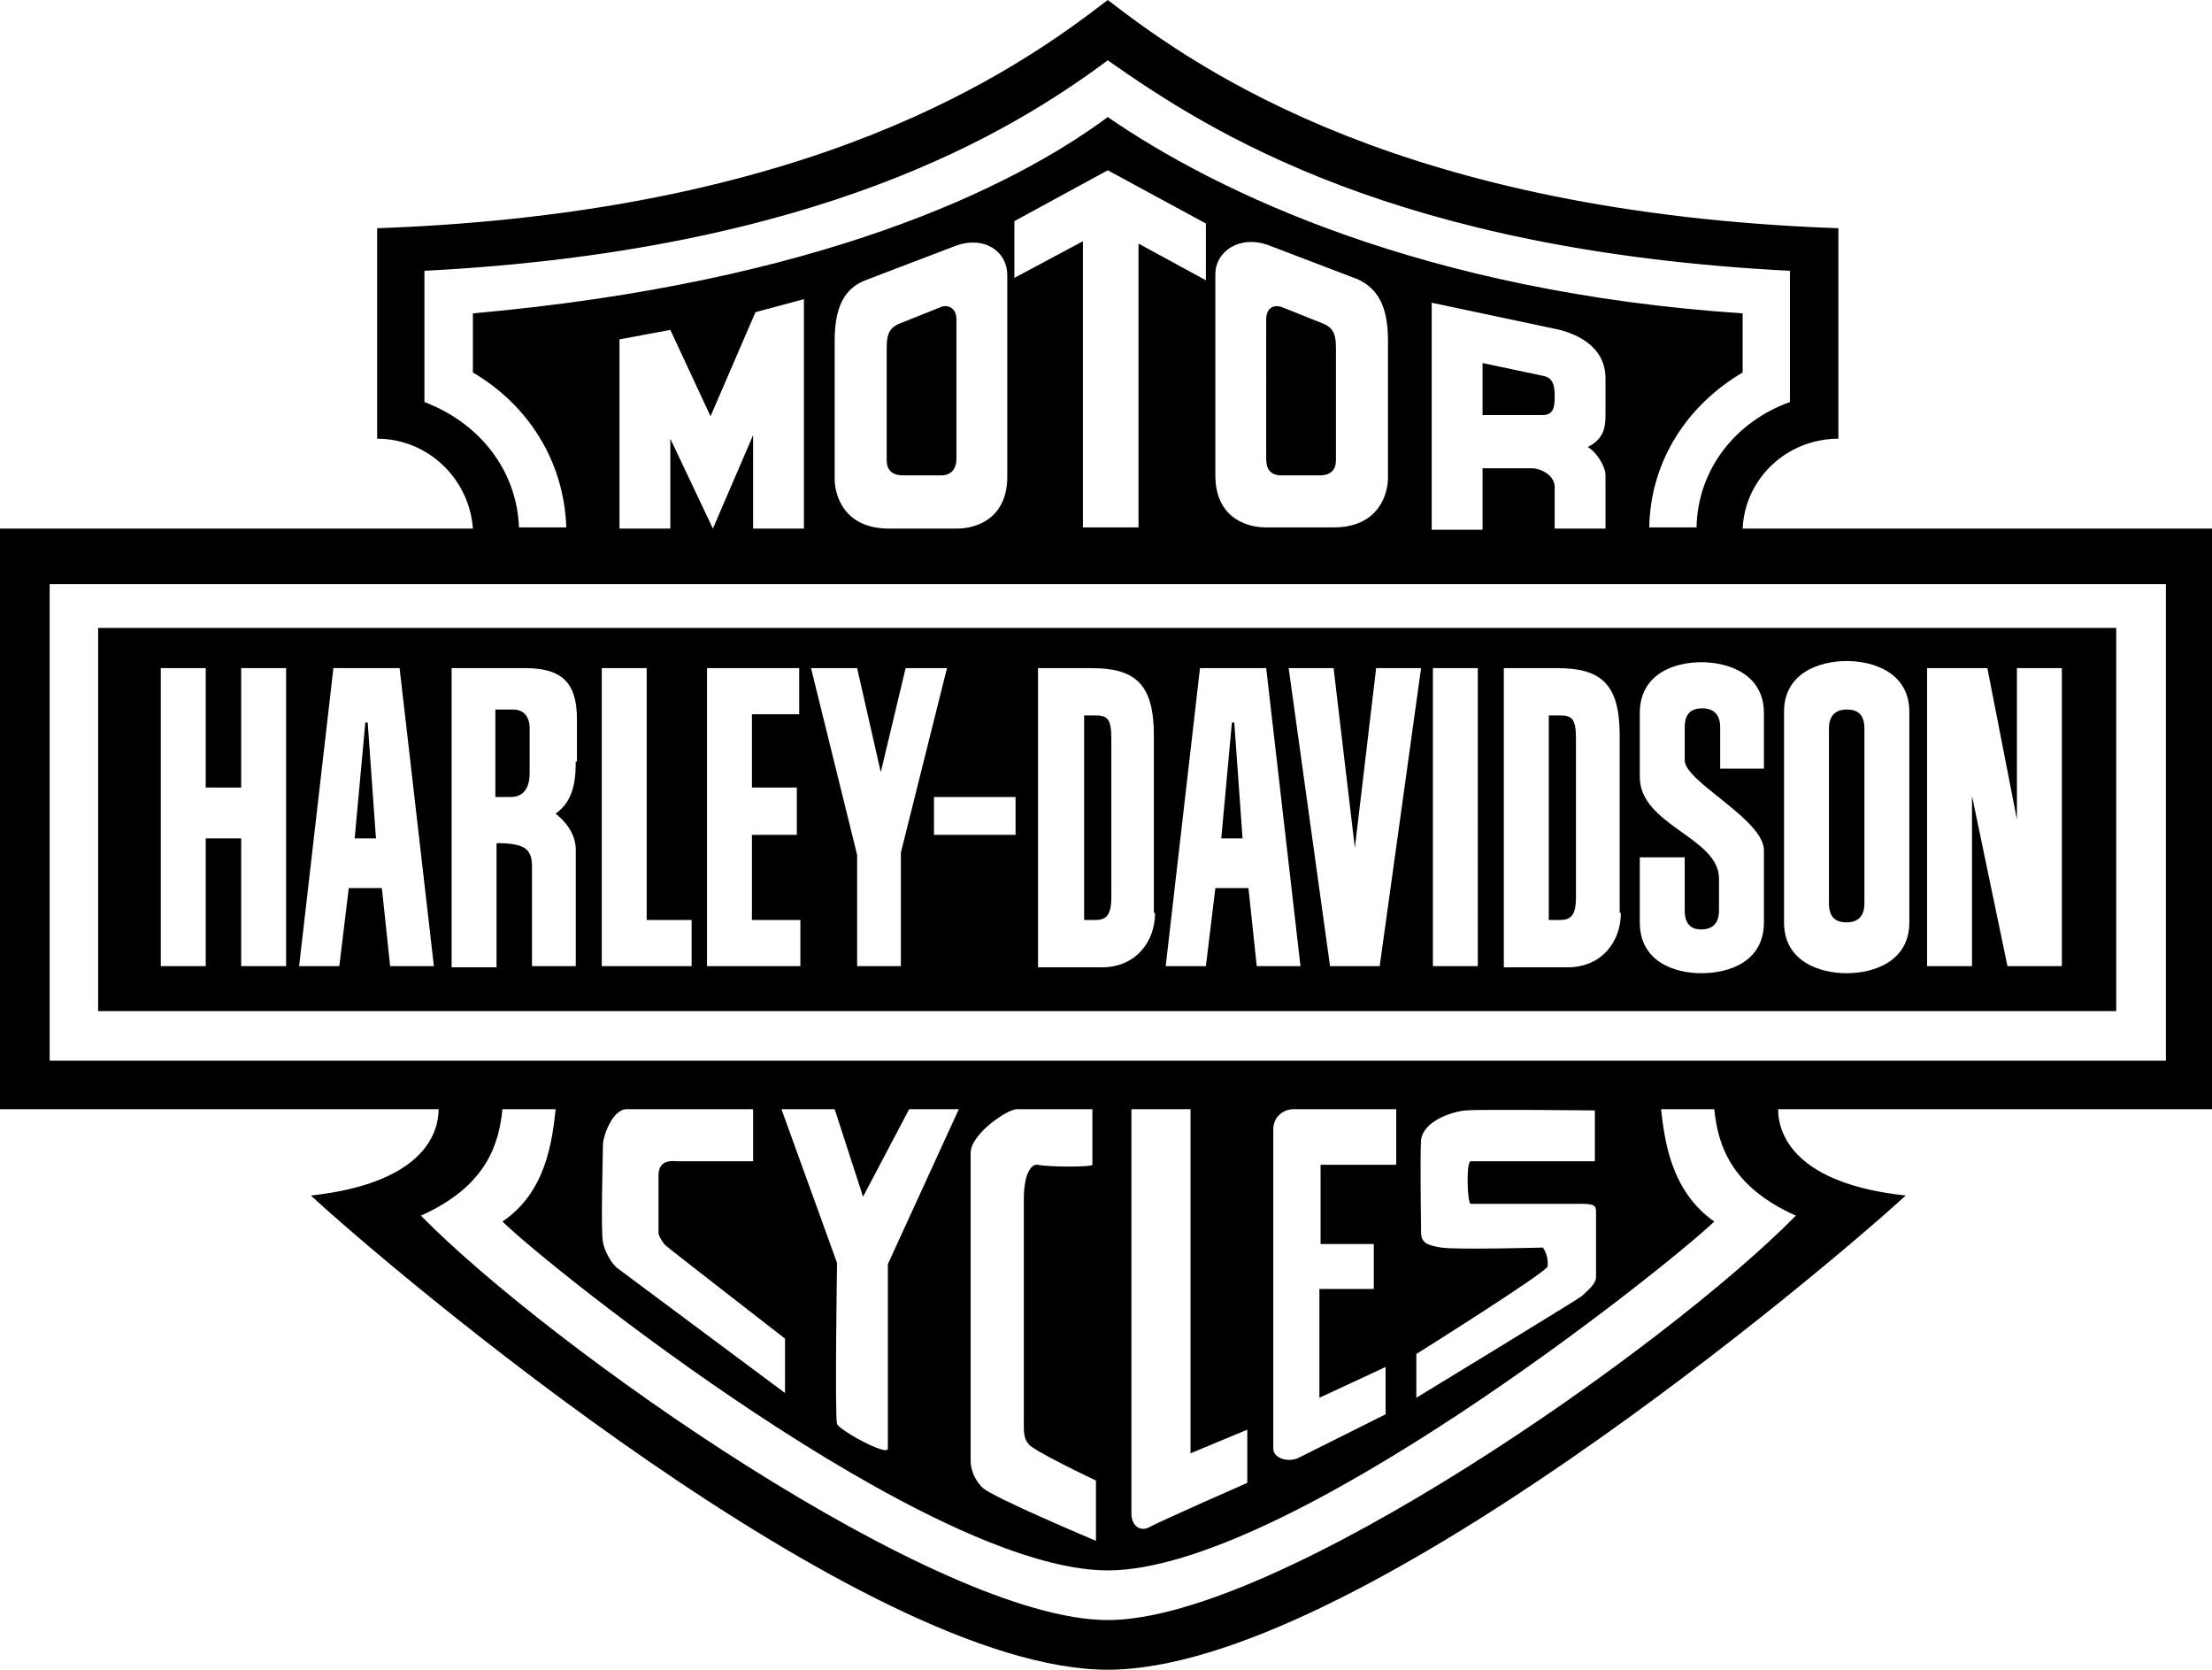 <svg xmlns="http://www.w3.org/2000/svg" xmlns:xlink="http://www.w3.org/1999/xlink" id="Layer_1" x="0px" y="0px" viewBox="0 0 187.1 141.2" style="enable-background:new 0 0 187.1 141.2;" xml:space="preserve"><style type="text/css">	.st0{fill-rule:evenodd;clip-rule:evenodd;}</style><g>	<path class="st0" d="M187.1,44.7h-39.7l0,0c0.2-4.3,3.8-7.6,8.1-7.6l0,0V19.3l0,0C118.8,18,101.6,6.1,93.7,0  c-7.9,6.1-25.1,18-61.8,19.3l0,0v17.8l0,0c4.3,0,7.8,3.4,8.1,7.6l0,0H0v49.1h37.1l0,0c0,1.6-0.8,6.2-10.8,7.3  c6.8,6.3,46.7,40.1,67.4,40.1c20.7,0,60.6-33.8,67.5-40.1c-9.3-1-10.8-5.1-10.8-7.3l0,0h36.8V44.7L187.1,44.7L187.1,44.7z M35.9,34  l0-11.1l0,0c33.2-1.7,49.6-11.7,57.8-17.8c8.8,6.2,24.5,16.1,57.7,17.8l0,0l0,11.1l0,0c-4.5,1.6-7.8,5.6-7.9,10.6l0,0h-4l0,0  c0.1-5.7,3.3-10.4,7.9-13.1l0,0l0-5l0,0C120.5,24.7,103,16.3,93.7,9.9c-8.1,6-24.5,14-53.7,16.6l0,0l0,5l0,0  c4.6,2.7,7.7,7.4,7.9,13.1l0,0h-4l0,0C43.7,39.6,40.4,35.7,35.9,34L35.9,34L35.9,34L35.9,34z M135.8,40.2c0,0.7,0,4.5,0,4.5l0,0  h-4.3v-3.5l0,0c0-1.1-1.3-1.6-1.9-1.6l0,0h-4.2v5.2h-4.3V25.6l10.4,2.2l0,0c1.5,0.3,4.3,1.3,4.3,4.2l0,0V35l0,0  c0,1.1-0.1,2.1-1.5,2.8C135,38.2,135.8,39.4,135.8,40.2L135.8,40.2L135.8,40.2L135.8,40.2z M117.4,28.8v11.6l0,0  c0,1.4-0.8,4.2-4.6,4.2l0,0h-5.7l0,0c-1.9,0-4.3-1-4.3-4.4l0,0v-17l0,0c0-2,2.1-3.3,4.4-2.5l0,0l7.6,2.9l0,0  C116.6,24.4,117.4,26,117.4,28.8L117.4,28.8L117.4,28.8L117.4,28.8z M85.8,23.5v-4.8l7.9-4.3l8.3,4.5v4.8l-5.7-3.1v24h-4.7V20.4  L85.8,23.5L85.8,23.5L85.8,23.5z M85.2,23.3v17l0,0c0,3.4-2.4,4.4-4.3,4.4l0,0h-5.7l0,0c-3.8,0-4.6-2.8-4.6-4.2l0,0V28.8l0,0  c0-2.8,0.8-4.4,2.6-5.1l0,0l7.6-2.9l0,0C83.2,19.9,85.2,21.2,85.2,23.3L85.2,23.3L85.2,23.3L85.2,23.3z M60.3,44.7l-3.6-7.6v7.6  h-4.3v-16l4.3-0.8l3.4,7.3l3.8-8.8l4.1-1.1v19.4h-4.3v-7.9L60.3,44.7L60.3,44.7L60.3,44.7z M151.9,102.8  c-10.9,11.1-43.8,34.2-58.2,34.2c-14.4,0-47.2-23.1-58.1-34.2c5.6-2.5,6.6-6.1,6.9-9l0,0H47l0,0c-0.3,2.7-0.8,7-4.5,9.5  c4.2,4.1,36.1,29.5,51.2,29.5c15.1,0,47.1-25.5,51.3-29.5c-3.7-2.6-4.2-6.9-4.5-9.5l0,0h4.5l0,0  C145.3,96.7,146.3,100.3,151.9,102.8L151.9,102.8L151.9,102.8L151.9,102.8z M56.4,105.4c0.2,0.2,10,7.8,10,7.8l0,0v4.6l0,0  c0,0-13.7-10.2-14.1-10.5c-0.5-0.3-1.2-1.5-1.3-2.3c-0.2-0.8,0-7.4,0-8.2c0-0.7,0.8-3,2-3l0,0h10.7v4.4h-6.4l0,0  c-1-0.1-1.6,0.2-1.6,1.2l0,0v4.9l0,0C55.7,104.5,56.1,105.2,56.4,105.4L56.4,105.4L56.4,105.4L56.4,105.4z M66.1,93.8h4.5l2.4,7.4  l3.9-7.4h4.2l-6,13.1v15.6l0,0c0,0.7-4.2-1.6-4.3-2.1c-0.2-0.6,0-13.6,0-13.6l0,0L66.1,93.8L66.1,93.8L66.1,93.8z M87,122.1  c0.2,0.5,5.7,3.1,5.7,3.1l0,0v5.1l0,0c0,0-8.8-3.7-9.6-4.5c-0.9-0.9-1-1.9-1-2.3l0,0V97.5l0,0c0-1.6,3.1-3.7,3.9-3.7l0,0h6.4v4.7  l0,0c0,0.2-3.7,0.2-4.6,0c-0.5-0.1-1.2,0.6-1.2,2.9l0,0v19.2l0,0C86.6,121,86.6,121.7,87,122.1L87,122.1L87,122.1L87,122.1z   M105.5,120.9v4.5l0,0c0,0-7.3,3.2-8.4,3.8c-0.7,0.3-1.4-0.2-1.4-1.2l0,0V93.8h5v29.1L105.5,120.9L105.5,120.9L105.5,120.9z   M116.2,105.2v3.8h-4.6v9.2l5.6-2.6v4l-7.4,3.7l0,0c-0.9,0.4-2.1,0-2.1-0.8l0,0v-27l0,0c0-1.1,0.9-1.7,1.7-1.7l0,0h8.7v4.7h-6.4  v6.7H116.2L116.2,105.2L116.2,105.2z M130.5,105.5c0,0-7.3,0.2-8.6,0c-1.2-0.2-1.7-0.4-1.7-1.3c0-0.8-0.1-6.3,0-7.8  c0.2-1.6,2.6-2.4,3.8-2.5c1.1-0.1,10.9,0,10.9,0l0,0v4.3h-10.5l0,0c-0.4,0-0.3,3.6,0,3.6l0,0h9.4l0,0c1.3,0,1.2,0.3,1.2,0.9l0,0  v5.3l0,0c0,0.6-0.8,1.2-1.2,1.6c-0.2,0.2-14,8.6-14,8.6l0,0v-3.7l0,0c0,0,11-6.9,11.1-7.4C131,106.1,130.5,105.5,130.5,105.5  L130.5,105.5L130.5,105.5L130.5,105.5z M183.1,89.7H4.2V49.4h179V89.7L183.1,89.7L183.1,89.7z M76,27.4l3.5-1.4l0,0  c0.6-0.3,1.4,0,1.4,1l0,0v11.8l0,0c0,0.8-0.4,1.4-1.3,1.4l0,0h-3.2l0,0c-1,0-1.4-0.5-1.4-1.3l0,0v-9.4l0,0  C75,28.5,75.1,27.8,76,27.4L76,27.4L76,27.4L76,27.4z M113,29.5v9.4l0,0c0,0.8-0.4,1.3-1.4,1.3l0,0h-3.2l0,0c-1,0-1.3-0.6-1.3-1.4  l0,0V27l0,0c0-1,0.7-1.3,1.4-1l0,0l3.5,1.4l0,0C112.9,27.8,113,28.5,113,29.5L113,29.5L113,29.5L113,29.5z M130.6,31.8  c0.9,0.2,0.9,1.1,0.9,1.8c0,0.8-0.1,1.5-1,1.5l0,0h-5.1v-4.4L130.6,31.8L130.6,31.8L130.6,31.8z M8.3,53.1v32.4h170.7V53.1H8.3  L8.3,53.1L8.3,53.1z M24.2,81.7h-3.8V70.9h-3v10.8h-3.8V56.5h3.8v10.1h3V56.5h3.8V81.7L24.2,81.7L24.2,81.7z M33,81.7l-0.7-6.6  h-2.8l-0.8,6.6h-3.4l2.9-25.2h5.6l2.9,25.2H33L33,81.7L33,81.7z M48.7,64.4c0,1.9-0.3,3.4-1.7,4.4c0.2,0.2,1.6,1.2,1.7,2.9l0,0  l0,10H45l0-8.4l0,0c0-1.5-0.6-2-3-2l0,0v10.5h-3.8V56.5h6.2l0,0c3,0,4.4,1.1,4.4,4.3l0,0V64.4L48.7,64.4L48.7,64.4z M58.5,81.7  h-7.6V56.5h3.8v21.3h3.8V81.7L58.5,81.7L58.5,81.7z M67.6,81.7h-7.8V56.5h7.8v3.9h-4v6.2h3.8v4h-3.8v7.2h4.1V81.7L67.6,81.7  L67.6,81.7z M76.3,81.7h-3.8v-9.4l-3.9-15.8h3.9l2,8.8l2.1-8.8h3.5l-3.9,15.6V81.7L76.3,81.7L76.3,81.7z M85.9,70.6H79v-3.2h6.9  V70.6L85.9,70.6L85.9,70.6z M97.7,77.2c0,2.4-1.6,4.6-4.5,4.6l0,0h-5.4V56.5h4.5l0,0c3.7,0,5.3,1.3,5.3,5.7l0,0V77.2L97.7,77.2  L97.7,77.2z M106.3,81.7l-0.7-6.6h-2.8l-0.8,6.6h-3.4l2.9-25.2h5.6l2.9,25.2H106.3L106.3,81.7L106.3,81.7z M116.7,81.7h-4.2  l-3.5-25.2h3.8l1.8,15.2l1.8-15.2h3.8L116.7,81.7L116.7,81.7L116.7,81.7z M125,81.7h-3.8V56.5h3.8V81.7L125,81.7L125,81.7z   M137.1,77.2c0,2.4-1.6,4.6-4.5,4.6l0,0h-5.4V56.5h4.5l0,0c3.7,0,5.3,1.3,5.3,5.7l0,0V77.2L137.1,77.2L137.1,77.2z M149.3,65h-3.8  v-3.5l0,0c0-1.3-0.8-1.6-1.5-1.6c-0.8,0-1.5,0.3-1.5,1.6l0,0v2.8l0,0c0,1.8,6.7,5,6.7,7.6l0,0V78l0,0c0,3.3-2.9,4.3-5.3,4.3  c-2.3,0-5.2-1-5.2-4.3l0,0v-5.5h3.8V77l0,0c0,1.3,0.7,1.6,1.4,1.6c0.7,0,1.5-0.3,1.5-1.6l0,0v-2.7l0,0c0-3.5-6.7-4.5-6.7-8.6l0,0  v-5.4l0,0c0-3.3,2.9-4.3,5.2-4.3c2.3,0,5.3,1,5.3,4.3l0,0V65L149.3,65L149.3,65z M161.5,78c0,3.3-3,4.3-5.3,4.3  c-2.3,0-5.3-1-5.3-4.3l0,0V60.2l0,0c0-3.3,3-4.3,5.3-4.3c2.3,0,5.3,1,5.3,4.3l0,0V78L161.5,78L161.5,78z M174.4,81.7h-4.6l-3-14.4  v14.4H163V56.5h5.1l2.5,12.8V56.5h3.8V81.7L174.4,81.7L174.4,81.7z M30,70.9l0.9-9.8h0.2l0.7,9.8H30L30,70.9L30,70.9z M41.9,60h1.5  l0,0c0.9,0,1.4,0.6,1.4,1.6l0,0v3.8l0,0c0,0.9-0.3,2-1.6,2l0,0h-1.3V60L41.9,60L41.9,60z M91.7,60.5h0.9l0,0c1,0,1.4,0.2,1.4,1.9  l0,0v13.5l0,0c0,1.6-0.5,1.9-1.4,1.9l0,0h-0.9V60.5L91.7,60.5L91.7,60.5z M103.3,70.9l0.9-9.8h0.2l0.7,9.8H103.3L103.3,70.9  L103.3,70.9z M131,60.5h0.9l0,0c1,0,1.4,0.2,1.4,1.9l0,0v13.5l0,0c0,1.6-0.5,1.9-1.4,1.9l0,0H131V60.5L131,60.5L131,60.5z   M154.7,76.4V61.6l0,0c0-1.3,0.8-1.6,1.5-1.6c0.8,0,1.5,0.3,1.5,1.6l0,0v14.8l0,0c0,1.3-0.8,1.6-1.5,1.6  C155.4,78,154.7,77.7,154.7,76.4L154.7,76.4L154.7,76.4L154.7,76.4z"></path></g></svg>